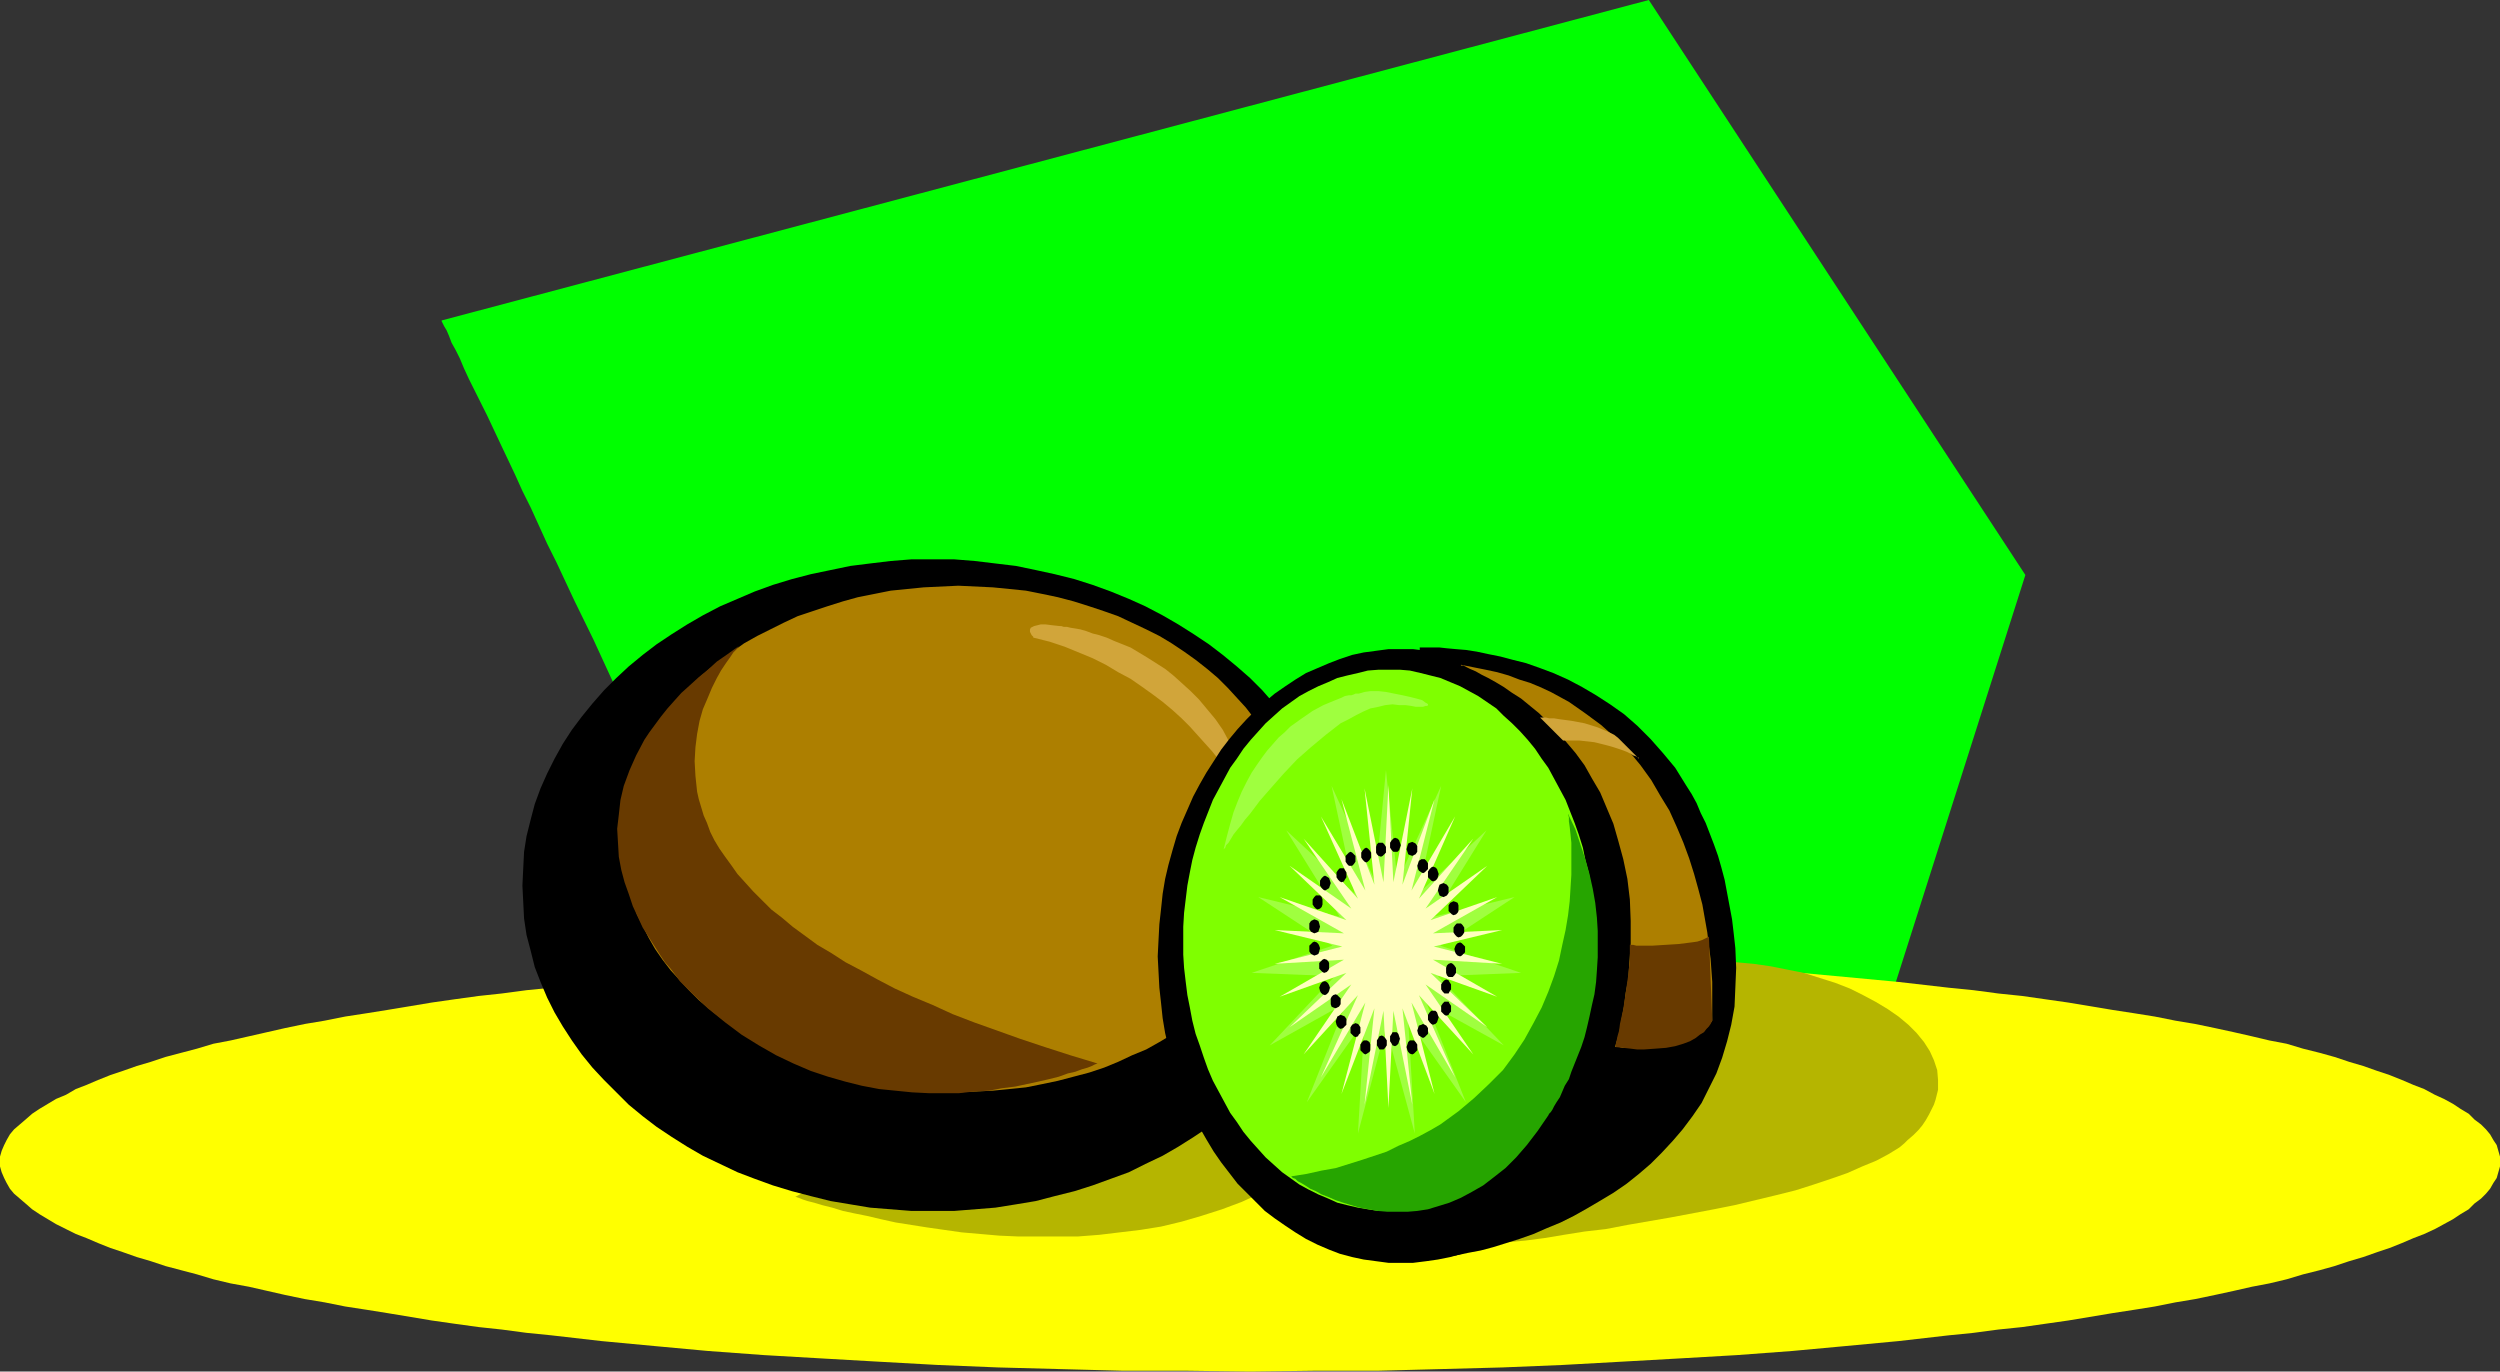 <?xml version="1.0" encoding="UTF-8" standalone="no"?>
<svg
   version="1.0"
   width="129.724mm"
   height="71.17mm"
   id="svg48"
   sodipodi:docname="Kiwi 06.wmf"
   xmlns:inkscape="http://www.inkscape.org/namespaces/inkscape"
   xmlns:sodipodi="http://sodipodi.sourceforge.net/DTD/sodipodi-0.dtd"
   xmlns="http://www.w3.org/2000/svg"
   xmlns:svg="http://www.w3.org/2000/svg">
  <rect width="100%" height="100%" fill="#333333" stroke="none"/>
  <sodipodi:namedview
     id="namedview48"
     pagecolor="#ffffff"
     bordercolor="#000000"
     borderopacity="0.25"
     inkscape:showpageshadow="2"
     inkscape:pageopacity="0.0"
     inkscape:pagecheckerboard="0"
     inkscape:deskcolor="#d1d1d1"
     inkscape:document-units="mm" />
  <defs
     id="defs1">
    <pattern
       id="WMFhbasepattern"
       patternUnits="userSpaceOnUse"
       width="6"
       height="6"
       x="0"
       y="0" />
  </defs>
  <path
     style="fill:#00ff00;fill-opacity:1;fill-rule:evenodd;stroke:none"
     d="m 168.872,238.456 v -0.323 l -0.162,-0.485 -0.323,-0.646 -0.323,-1.131 -0.485,-1.131 -0.646,-1.292 -0.808,-1.616 -0.808,-1.777 -0.808,-1.939 -0.97,-2.1 -1.131,-2.423 -1.131,-2.423 -1.131,-2.585 -1.293,-2.746 -1.454,-2.908 -1.293,-3.07 -1.454,-3.231 -1.616,-3.231 -1.616,-3.393 -1.616,-3.554 -1.616,-3.554 -1.778,-3.716 -3.555,-7.432 -3.717,-7.916 -3.717,-7.916 -7.595,-16.317 -7.757,-16.156 -3.717,-8.078 -3.717,-7.593 -3.555,-7.593 -1.778,-3.554 -1.616,-3.554 -1.616,-3.554 -1.616,-3.231 -1.454,-3.231 -1.454,-3.07 -1.454,-3.07 -1.293,-2.746 -1.293,-2.746 -1.293,-2.585 -1.131,-2.262 -1.131,-2.262 -0.97,-2.1 -0.808,-1.939 -0.808,-1.616 -0.808,-1.454 -0.485,-1.292 -0.485,-1.131 -0.485,-0.808 -0.323,-0.646 -0.162,-0.323 V 62.845 L 323.361,0 397.212,112.766 356.651,240.233 Z"
     id="path1" />
  <path
     style="fill:#ffff00;fill-opacity:1;fill-rule:evenodd;stroke:none"
     d="m 245.147,268.99 12.605,-0.162 h 12.443 l 12.282,-0.323 12.12,-0.323 11.797,-0.485 11.635,-0.646 11.474,-0.646 11.15,-0.646 10.827,-0.808 10.504,-0.969 10.342,-0.969 9.858,-1.131 4.848,-0.485 4.848,-0.646 4.686,-0.485 4.525,-0.646 4.525,-0.646 8.726,-1.454 4.202,-0.646 4.04,-0.646 4.04,-0.808 3.878,-0.646 3.878,-0.808 3.717,-0.808 3.555,-0.808 3.394,-0.646 3.394,-0.808 3.232,-0.969 3.232,-0.808 2.909,-0.808 2.909,-0.969 2.747,-0.808 2.747,-0.969 2.424,-0.808 2.424,-0.969 2.262,-0.969 2.101,-0.808 2.101,-0.969 1.778,-0.969 1.778,-0.969 1.454,-0.969 1.616,-0.969 1.131,-1.131 1.293,-0.969 0.97,-0.969 0.808,-0.969 0.646,-1.131 0.646,-0.969 0.323,-1.131 0.323,-1.131 v -0.969 -0.969 l -0.323,-1.131 -0.323,-1.131 -0.646,-0.969 -0.646,-1.131 -0.808,-0.969 -0.97,-0.969 -1.293,-0.969 -1.131,-1.131 -1.616,-0.969 -1.454,-0.969 -1.778,-0.969 -1.778,-0.808 -2.101,-1.131 -2.101,-0.808 -2.262,-0.969 -2.424,-0.969 -2.424,-0.808 -2.747,-0.969 -2.747,-0.808 -2.909,-0.969 -2.909,-0.808 -3.232,-0.808 -3.232,-0.969 -3.394,-0.646 -3.394,-0.808 -3.555,-0.808 -3.717,-0.808 -3.878,-0.808 -3.878,-0.646 -4.04,-0.808 -4.04,-0.646 -4.202,-0.646 -8.726,-1.454 -4.525,-0.646 -4.525,-0.646 -4.686,-0.485 -4.848,-0.646 -4.848,-0.485 -9.858,-1.131 -10.342,-0.969 -10.504,-0.969 -10.827,-0.808 -11.15,-0.646 -11.474,-0.646 -11.635,-0.646 -11.797,-0.323 -12.12,-0.485 -12.282,-0.323 h -12.443 l -12.605,-0.162 -12.605,0.162 h -12.443 l -12.282,0.323 -12.12,0.485 -11.797,0.323 -11.635,0.646 -11.312,0.646 -11.15,0.646 -10.989,0.808 -10.504,0.969 -10.342,0.969 -9.858,1.131 -4.848,0.485 -4.848,0.646 -4.525,0.485 -4.686,0.646 -4.525,0.646 -8.726,1.454 -4.04,0.646 -4.202,0.646 -4.04,0.808 -3.878,0.646 -3.878,0.808 -3.555,0.808 -3.555,0.808 -3.555,0.808 -3.394,0.646 -3.232,0.969 -3.07,0.808 -3.07,0.808 -2.909,0.969 -2.747,0.808 -2.747,0.969 -2.424,0.808 -2.424,0.969 -2.262,0.969 -2.101,0.808 -1.939,1.131 -1.939,0.808 -1.616,0.969 -1.616,0.969 -1.454,0.969 -1.293,1.131 -1.131,0.969 -1.131,0.969 -0.808,0.969 -0.646,1.131 -0.485,0.969 -0.485,1.131 L 0,226.824 v 0.969 0.969 l 0.323,1.131 0.485,1.131 0.485,0.969 0.646,1.131 0.808,0.969 1.131,0.969 1.131,0.969 1.293,1.131 1.454,0.969 1.616,0.969 1.616,0.969 1.939,0.969 1.939,0.969 2.101,0.808 2.262,0.969 2.424,0.969 2.424,0.808 2.747,0.969 2.747,0.808 2.909,0.969 3.07,0.808 3.07,0.808 3.232,0.969 3.394,0.808 3.555,0.646 3.555,0.808 3.555,0.808 3.878,0.808 3.878,0.646 4.04,0.808 4.202,0.646 4.04,0.646 8.726,1.454 4.525,0.646 4.686,0.646 4.525,0.485 4.848,0.646 4.848,0.485 9.858,1.131 10.342,0.969 10.504,0.969 10.989,0.808 11.15,0.646 11.312,0.646 11.635,0.646 11.797,0.485 12.12,0.323 12.282,0.323 h 12.443 z"
     id="path2" />
  <path
     style="fill:#b5b500;fill-opacity:1;fill-rule:evenodd;stroke:none"
     d="m 276.174,245.888 h 0.162 l 0.323,-0.162 h 0.323 0.485 l 0.646,-0.162 h 0.808 l 0.808,-0.162 h 0.808 l 0.97,-0.162 2.262,-0.162 2.586,-0.323 2.747,-0.323 3.07,-0.323 3.394,-0.485 3.555,-0.323 3.717,-0.485 3.878,-0.646 4.04,-0.646 4.202,-0.485 4.202,-0.808 8.403,-1.454 8.565,-1.616 4.04,-0.808 4.04,-0.969 4.04,-0.969 3.878,-0.969 3.555,-1.131 3.394,-1.131 3.232,-1.131 2.909,-1.292 2.747,-1.131 2.424,-1.292 2.101,-1.292 0.97,-0.808 0.646,-0.646 1.131,-0.969 0.97,-0.969 0.808,-0.969 0.646,-0.969 0.646,-1.131 0.485,-0.969 0.485,-0.969 0.323,-0.969 0.485,-1.939 v -1.939 l -0.162,-1.939 -0.646,-1.939 -0.808,-1.777 -1.131,-1.777 -1.454,-1.777 -1.616,-1.616 -1.939,-1.616 -2.101,-1.454 -2.424,-1.454 -2.424,-1.292 -2.586,-1.292 -2.909,-1.131 -3.07,-0.969 -3.07,-0.969 -3.232,-0.646 -3.232,-0.646 -3.394,-0.485 -3.555,-0.323 -3.555,-0.162 h -3.555 l -3.555,0.162 -3.555,0.323 -3.555,0.485 -3.394,0.646 -3.555,0.969 -3.394,1.131 z"
     id="path3" />
  <path
     style="fill:#b5b500;fill-opacity:1;fill-rule:evenodd;stroke:none"
     d="m 155.944,234.74 h 0.162 l 0.485,0.162 0.808,0.323 0.97,0.323 1.293,0.323 1.616,0.485 1.939,0.485 2.101,0.646 2.262,0.485 2.424,0.485 2.747,0.646 2.909,0.646 3.07,0.485 3.07,0.485 3.394,0.485 3.394,0.485 3.717,0.323 3.717,0.323 3.717,0.162 h 3.878 3.878 3.878 l 4.202,-0.323 4.04,-0.485 4.04,-0.485 4.04,-0.646 4.04,-0.969 3.878,-1.131 4.04,-1.292 3.878,-1.454 3.878,-1.777 3.717,-1.939 1.939,-1.131 1.616,-0.969 1.616,-1.131 1.454,-0.969 1.454,-1.131 1.293,-1.131 1.293,-0.969 0.97,-1.131 2.101,-2.262 1.616,-2.1 1.293,-2.1 0.97,-2.262 0.808,-2.1 0.485,-2.1 0.323,-2.1 v -2.1 -2.1 l -0.323,-1.939 -0.485,-1.939 -0.646,-1.777 -0.808,-1.939 -0.808,-1.616 -0.808,-1.616 -0.97,-1.616 -0.97,-1.454 -0.97,-1.454 -1.131,-1.292 -0.97,-1.131 -0.97,-1.131 -0.808,-0.808 -0.808,-0.969 -0.646,-0.646 -0.646,-0.485 -0.485,-0.485 -0.162,-0.162 h -0.162 z"
     id="path4" />
  <path
     style="fill:#000000;fill-opacity:1;fill-rule:evenodd;stroke:none"
     d="m 278.436,126.983 h 2.586 1.293 l 1.454,0.162 1.778,0.162 1.939,0.162 2.101,0.323 2.262,0.485 2.424,0.485 2.424,0.646 2.586,0.646 2.747,0.969 2.586,0.969 2.909,1.292 2.747,1.454 2.747,1.616 2.747,1.777 2.747,1.939 2.586,2.262 2.586,2.585 2.424,2.746 2.424,2.908 2.101,3.393 1.131,1.777 0.97,1.777 0.808,1.939 0.97,1.939 0.808,2.1 0.808,2.1 0.808,2.262 0.646,2.262 0.646,2.423 0.485,2.585 0.485,2.585 0.485,2.585 0.323,2.746 0.323,2.908 0.162,3.877 -0.162,3.877 -0.162,3.716 -0.646,3.554 -0.808,3.231 -0.97,3.231 -1.131,3.07 -1.454,2.908 -1.454,2.908 -1.778,2.585 -1.939,2.585 -1.939,2.262 -2.101,2.262 -2.262,2.262 -2.262,1.939 -2.424,1.939 -2.586,1.777 -2.424,1.454 -2.747,1.616 -2.586,1.454 -2.586,1.292 -2.747,1.131 -2.586,1.131 -2.747,0.969 -2.586,0.808 -2.586,0.808 -2.424,0.646 -2.586,0.485 -2.262,0.485 -2.262,0.323 -2.262,0.323 -1.939,0.162 z"
     id="path5" />
  <path
     style="fill:#000000;fill-opacity:1;fill-rule:evenodd;stroke:none"
     d="m 182.931,237.487 h 4.202 l 4.04,-0.323 4.04,-0.323 4.04,-0.646 3.878,-0.646 3.717,-0.969 3.878,-0.969 3.555,-1.131 3.555,-1.292 3.555,-1.292 3.232,-1.616 3.394,-1.616 3.07,-1.777 3.07,-1.939 2.909,-1.939 2.747,-2.1 2.747,-2.262 2.586,-2.423 2.424,-2.423 2.262,-2.423 1.939,-2.585 1.939,-2.746 1.778,-2.746 1.616,-2.746 1.454,-2.908 1.293,-3.07 1.131,-2.908 0.808,-3.231 0.808,-3.07 0.485,-3.231 0.323,-3.231 0.162,-3.231 -0.162,-3.393 -0.323,-3.231 -0.485,-3.07 -0.808,-3.231 -0.808,-3.07 -1.131,-3.07 -1.293,-2.908 -1.454,-2.908 -1.616,-2.908 -1.778,-2.746 -1.939,-2.585 -1.939,-2.585 -2.262,-2.585 -2.424,-2.423 -2.586,-2.262 -2.747,-2.262 -2.747,-2.1 -2.909,-1.939 -3.07,-1.939 -3.07,-1.777 -3.394,-1.777 -3.232,-1.454 -3.555,-1.454 -3.555,-1.292 -3.555,-1.131 -3.878,-0.969 -3.717,-0.808 -3.878,-0.808 -4.04,-0.485 -4.04,-0.485 -4.04,-0.323 h -4.202 -4.202 l -4.04,0.323 -4.04,0.485 -3.878,0.485 -3.878,0.808 -3.878,0.808 -3.717,0.969 -3.717,1.131 -3.555,1.292 -3.394,1.454 -3.394,1.454 -3.394,1.777 -3.07,1.777 -3.07,1.939 -2.909,1.939 -2.747,2.1 -2.747,2.262 -2.424,2.262 -2.424,2.423 -2.262,2.585 -2.101,2.585 -1.939,2.585 -1.778,2.746 -1.616,2.908 -1.454,2.908 -1.293,2.908 -1.131,3.07 -0.808,3.07 -0.808,3.231 -0.485,3.07 -0.162,3.231 -0.162,3.393 0.162,3.231 0.162,3.231 0.485,3.231 0.808,3.07 0.808,3.231 1.131,2.908 1.293,3.07 1.454,2.908 1.616,2.746 1.778,2.746 1.939,2.746 2.101,2.585 2.262,2.423 2.424,2.423 2.424,2.423 2.747,2.262 2.747,2.1 2.909,1.939 3.07,1.939 3.07,1.777 3.394,1.616 3.394,1.616 3.394,1.292 3.555,1.292 3.717,1.131 3.717,0.969 3.878,0.969 3.878,0.646 3.878,0.646 4.04,0.323 4.04,0.323 z"
     id="path6" />
  <path
     style="fill:#ad7f00;fill-opacity:1;fill-rule:evenodd;stroke:none"
     d="m 187.941,214.223 3.394,-0.162 3.394,-0.162 3.232,-0.323 3.232,-0.323 3.232,-0.646 3.07,-0.646 3.07,-0.808 3.07,-0.808 2.909,-0.969 2.747,-1.131 2.747,-1.292 2.747,-1.131 2.586,-1.454 2.424,-1.454 2.424,-1.616 2.262,-1.616 2.262,-1.777 2.101,-1.777 1.939,-1.939 1.778,-1.939 1.778,-1.939 1.616,-2.1 1.454,-2.1 1.293,-2.262 1.131,-2.262 1.131,-2.262 0.808,-2.423 0.808,-2.423 0.485,-2.423 0.485,-2.423 0.323,-2.585 v -2.585 -2.585 l -0.323,-2.423 -0.485,-2.423 -0.485,-2.423 -0.808,-2.423 -0.808,-2.423 -1.131,-2.262 -1.131,-2.262 -1.293,-2.262 -1.454,-2.1 -1.616,-2.1 -1.778,-1.939 -1.778,-1.939 -1.939,-1.939 -2.101,-1.777 -2.262,-1.777 -2.262,-1.616 -2.424,-1.616 -2.424,-1.454 -2.586,-1.292 -2.747,-1.292 -2.747,-1.292 -2.747,-0.969 -2.909,-0.969 -3.07,-0.969 -3.07,-0.808 -3.07,-0.646 -3.232,-0.646 -3.232,-0.323 -3.232,-0.323 -3.394,-0.162 -3.394,-0.162 -3.394,0.162 -3.394,0.162 -3.232,0.323 -3.232,0.323 -3.232,0.646 -3.232,0.646 -2.909,0.808 -3.07,0.969 -2.909,0.969 -2.909,0.969 -2.747,1.292 -2.586,1.292 -2.586,1.292 -2.586,1.454 -2.262,1.616 -2.262,1.616 -2.262,1.777 -2.101,1.777 -1.939,1.939 -1.778,1.939 -1.778,1.939 -1.616,2.1 -1.454,2.1 -1.293,2.262 -1.131,2.262 -1.131,2.262 -0.808,2.423 -0.808,2.423 -0.485,2.423 -0.485,2.423 -0.162,2.423 -0.162,2.585 0.162,2.585 0.162,2.585 0.485,2.423 0.485,2.423 0.808,2.423 0.808,2.423 1.131,2.262 1.131,2.262 1.293,2.262 1.454,2.1 1.616,2.1 1.778,1.939 1.778,1.939 1.939,1.939 2.101,1.777 2.262,1.777 2.262,1.616 2.262,1.616 2.586,1.454 2.586,1.454 2.586,1.131 2.747,1.292 2.909,1.131 2.909,0.969 3.07,0.808 2.909,0.808 3.232,0.646 3.232,0.646 3.232,0.323 3.232,0.323 3.394,0.162 z"
     id="path7" />
  <path
     style="fill:#683a00;fill-opacity:1;fill-rule:evenodd;stroke:none"
     d="m 144.955,126.66 -0.162,0.162 -0.323,0.485 -0.646,0.646 -0.646,0.969 -0.808,1.131 -0.97,1.454 -0.808,1.454 -0.97,1.939 -0.808,1.939 -0.97,2.262 -0.646,2.262 -0.485,2.585 -0.323,2.585 -0.162,2.746 0.162,2.908 0.323,3.07 0.323,1.454 0.485,1.616 0.485,1.616 0.646,1.454 0.646,1.777 0.808,1.616 0.97,1.616 1.131,1.616 1.293,1.777 1.131,1.616 1.616,1.777 1.454,1.616 1.778,1.777 1.778,1.777 2.101,1.616 2.101,1.777 2.424,1.777 2.424,1.777 2.747,1.616 2.747,1.777 3.07,1.616 3.232,1.777 3.394,1.777 3.555,1.616 3.878,1.616 3.878,1.777 4.202,1.616 4.525,1.616 4.525,1.616 4.848,1.616 5.01,1.616 5.333,1.616 v 0 l -0.485,0.162 -0.646,0.323 -0.808,0.323 -1.131,0.323 -1.293,0.485 -1.454,0.323 -1.778,0.646 -1.939,0.485 -2.101,0.485 -2.262,0.485 -2.262,0.485 -2.586,0.323 -2.586,0.485 -2.909,0.162 -2.909,0.323 h -2.909 -3.07 l -3.232,-0.162 -3.232,-0.323 -3.232,-0.323 -3.394,-0.646 -3.232,-0.808 -3.394,-0.969 -3.394,-1.131 -3.394,-1.454 -3.394,-1.616 -3.394,-1.939 -3.394,-2.1 -3.232,-2.423 -3.394,-2.746 -3.07,-2.908 -0.162,-0.162 -0.323,-0.323 -0.485,-0.485 -0.646,-0.646 -0.808,-0.808 -0.808,-1.131 -0.97,-1.292 -1.131,-1.292 -0.97,-1.454 -1.131,-1.777 -1.131,-1.777 -1.131,-1.777 -0.97,-2.1 -0.97,-2.1 -0.808,-2.423 -0.808,-2.262 -0.646,-2.423 -0.485,-2.585 -0.162,-2.746 -0.162,-2.746 0.323,-2.746 0.323,-2.908 0.646,-2.746 1.131,-3.07 1.293,-2.908 1.616,-3.07 0.97,-1.454 2.262,-3.07 1.293,-1.616 1.293,-1.454 1.454,-1.616 1.616,-1.454 1.778,-1.616 1.778,-1.454 1.778,-1.616 2.101,-1.454 z"
     id="path8" />
  <path
     style="fill:#d1a53a;fill-opacity:1;fill-rule:evenodd;stroke:none"
     d="m 207.817,122.782 h 0.162 0.162 l 0.485,0.162 h 0.646 l 0.646,0.162 0.97,0.162 0.97,0.162 1.131,0.323 1.293,0.485 1.293,0.323 1.454,0.485 1.454,0.646 1.616,0.646 1.616,0.646 1.616,0.969 1.616,0.969 1.778,1.131 1.778,1.131 1.616,1.292 1.616,1.454 1.778,1.616 1.616,1.616 1.616,1.939 1.616,1.939 1.454,2.1 1.293,2.423 1.293,2.423 1.293,2.746 1.131,2.908 0.97,2.908 0.808,3.393 0.808,3.393 -0.162,-0.162 v -0.162 l -0.162,-0.485 -0.323,-0.485 -0.323,-0.646 -0.323,-0.969 -0.485,-0.808 -0.485,-1.131 -0.646,-1.131 -0.646,-1.292 -0.808,-1.292 -0.808,-1.292 -1.131,-1.454 -2.101,-3.07 -1.293,-1.616 -1.454,-1.616 -1.454,-1.616 -1.454,-1.616 -1.616,-1.616 -1.778,-1.616 -1.939,-1.616 -1.939,-1.454 -2.262,-1.616 -2.101,-1.454 -2.424,-1.292 -2.424,-1.454 -2.586,-1.292 -2.747,-1.131 -2.747,-1.131 -2.909,-0.969 -3.232,-0.808 v -0.162 l -0.323,-0.323 -0.323,-0.646 v -0.485 l 0.162,-0.323 0.323,-0.162 0.323,-0.162 0.646,-0.162 0.646,-0.162 h 0.97 l 1.293,0.162 z"
     id="path9" />
  <path
     style="fill:#000000;fill-opacity:1;fill-rule:evenodd;stroke:none"
     d="m 274.72,247.665 h -2.424 l -2.424,-0.323 -2.424,-0.323 -2.262,-0.485 -2.424,-0.646 -2.101,-0.808 -2.262,-0.969 -2.262,-1.131 -2.101,-1.292 -1.939,-1.292 -2.101,-1.454 -1.939,-1.454 -1.778,-1.777 -1.778,-1.777 -1.778,-1.777 -1.616,-2.1 -1.616,-2.1 -1.454,-2.1 -1.454,-2.423 -1.293,-2.262 -1.293,-2.423 -1.131,-2.585 -1.131,-2.585 -0.97,-2.585 -0.808,-2.746 -0.808,-2.908 -0.646,-2.746 -0.485,-2.908 -0.323,-3.07 -0.323,-2.908 -0.162,-3.07 -0.162,-3.07 0.162,-3.231 0.162,-3.07 0.323,-2.908 0.323,-3.07 0.485,-2.908 0.646,-2.746 0.808,-2.908 0.808,-2.746 0.97,-2.585 1.131,-2.585 1.131,-2.585 1.293,-2.423 1.293,-2.262 1.454,-2.262 1.454,-2.262 1.616,-2.1 1.616,-1.939 1.778,-1.939 1.778,-1.777 1.778,-1.616 1.939,-1.616 2.101,-1.454 1.939,-1.292 2.101,-1.292 2.262,-0.969 2.262,-0.969 2.101,-0.808 2.424,-0.808 2.262,-0.485 2.424,-0.323 2.424,-0.323 h 2.424 2.424 l 2.586,0.323 2.262,0.323 2.424,0.485 2.262,0.808 2.262,0.808 2.262,0.969 2.101,0.969 2.101,1.292 2.101,1.292 2.101,1.454 1.778,1.616 1.939,1.616 1.778,1.777 1.778,1.939 1.616,1.939 1.616,2.1 1.454,2.262 1.454,2.262 1.293,2.262 1.293,2.423 1.131,2.585 0.97,2.585 0.97,2.585 0.97,2.746 0.646,2.908 0.646,2.746 0.485,2.908 0.485,3.07 0.323,2.908 0.162,3.07 v 3.231 3.07 l -0.162,3.07 -0.323,2.908 -0.485,3.07 -0.485,2.908 -0.646,2.746 -0.646,2.908 -0.97,2.746 -0.97,2.585 -0.97,2.585 -1.131,2.585 -1.293,2.423 -1.293,2.262 -1.454,2.423 -1.454,2.1 -1.616,2.1 -1.616,2.1 -1.778,1.777 -1.778,1.777 -1.939,1.777 -1.778,1.454 -2.101,1.454 -2.101,1.292 -2.101,1.292 -2.101,1.131 -2.262,0.969 -2.262,0.808 -2.262,0.646 -2.424,0.485 -2.262,0.323 -2.586,0.323 z"
     id="path10" />
  <path
     style="fill:#7fff00;fill-opacity:1;fill-rule:evenodd;stroke:none"
     d="m 272.457,237.487 h -2.101 l -2.101,-0.323 -1.939,-0.323 -2.101,-0.485 -1.939,-0.485 -1.778,-0.808 -1.939,-0.808 -1.939,-0.969 -1.778,-0.969 -3.394,-2.423 -1.616,-1.454 -1.616,-1.454 -1.454,-1.616 -1.454,-1.616 -1.454,-1.777 -1.293,-1.939 -1.293,-1.777 -1.131,-2.1 -1.131,-2.1 -1.131,-2.1 -0.97,-2.262 -0.808,-2.262 -0.808,-2.423 -0.808,-2.262 -0.646,-2.585 -0.485,-2.585 -0.485,-2.423 -0.323,-2.585 -0.323,-2.746 -0.162,-2.585 v -2.746 -2.746 l 0.162,-2.746 0.646,-5.331 0.485,-2.585 0.485,-2.423 0.646,-2.423 0.808,-2.585 0.808,-2.262 1.778,-4.524 1.131,-2.1 1.131,-2.1 1.131,-2.1 1.293,-1.777 1.293,-1.939 1.454,-1.777 1.454,-1.616 1.454,-1.616 1.616,-1.454 1.616,-1.454 3.394,-2.423 1.778,-0.969 1.939,-0.969 1.939,-0.808 1.778,-0.808 1.939,-0.485 2.101,-0.485 1.939,-0.485 2.101,-0.162 h 2.101 2.101 l 1.939,0.162 2.101,0.485 1.939,0.485 1.939,0.485 1.939,0.808 1.939,0.808 1.778,0.969 1.778,0.969 3.555,2.423 1.454,1.454 1.616,1.454 1.616,1.616 1.454,1.616 1.454,1.777 1.293,1.939 1.293,1.777 1.131,2.1 1.131,2.1 1.131,2.1 1.778,4.524 0.808,2.262 0.808,2.585 0.485,2.423 0.646,2.423 0.485,2.585 0.646,5.331 v 2.746 l 0.162,2.746 -0.162,2.746 v 2.585 l -0.323,2.746 -0.323,2.585 -0.485,2.423 -0.646,2.585 -0.485,2.585 -0.808,2.262 -0.808,2.423 -0.97,2.262 -0.808,2.262 -1.131,2.1 -1.131,2.1 -1.131,2.1 -1.293,1.777 -1.293,1.939 -1.454,1.777 -1.454,1.616 -1.616,1.616 -1.616,1.454 -1.454,1.454 -3.555,2.423 -1.778,0.969 -1.778,0.969 -1.939,0.808 -1.939,0.808 -1.939,0.485 -1.939,0.485 -2.101,0.323 -1.939,0.323 z"
     id="path11" />
  <path
     style="fill:#26a500;fill-opacity:1;fill-rule:evenodd;stroke:none"
     d="m 307.524,159.617 v 0.162 l 0.162,0.485 v 0.808 l 0.162,1.131 0.162,1.454 0.162,1.616 v 1.939 2.1 2.262 l -0.162,2.585 -0.162,2.585 -0.323,2.746 -0.485,2.908 -0.646,2.908 -0.646,3.07 -0.97,3.07 -1.131,3.07 -1.293,3.07 -1.616,3.07 -1.778,3.231 -1.939,2.908 -2.262,3.07 -2.747,2.746 -2.909,2.746 -3.07,2.585 -1.778,1.292 -1.778,1.292 -1.939,1.131 -2.101,1.131 -1.939,0.969 -2.262,0.969 -2.262,1.131 -2.424,0.808 -2.424,0.808 -2.586,0.808 -2.586,0.808 -2.747,0.485 -2.909,0.646 -3.07,0.485 0.162,0.162 0.162,0.162 0.485,0.162 0.485,0.485 0.646,0.323 0.808,0.485 0.97,0.646 1.131,0.485 1.131,0.646 1.293,0.485 1.454,0.646 1.454,0.485 1.616,0.485 1.616,0.485 1.778,0.323 1.778,0.323 1.939,0.162 h 1.939 1.939 l 1.939,-0.162 2.101,-0.323 2.101,-0.646 2.101,-0.646 2.262,-0.969 2.101,-1.131 2.262,-1.292 2.101,-1.616 2.262,-1.777 2.101,-2.1 2.101,-2.423 2.101,-2.746 2.101,-3.07 v 0 l 0.162,-0.323 0.323,-0.323 0.323,-0.485 0.323,-0.646 0.485,-0.808 0.646,-0.969 0.485,-1.131 0.485,-1.131 0.808,-1.292 0.485,-1.454 0.646,-1.616 0.646,-1.616 0.646,-1.616 0.646,-1.939 0.485,-1.939 0.485,-2.1 0.485,-2.262 0.485,-2.1 0.323,-2.423 0.162,-2.262 0.162,-2.585 v -2.585 -2.585 l -0.162,-2.585 -0.323,-2.908 -0.485,-2.746 -0.646,-2.908 -0.808,-2.908 -0.97,-2.908 -0.97,-2.908 z"
     id="path12" />
  <path
     style="fill:#9fff3f;fill-opacity:1;fill-rule:evenodd;stroke:none"
     d="m 271.811,151.054 -2.101,21.81 -8.565,-18.74 4.525,21.164 -13.413,-12.44 10.504,16.963 -15.998,-3.877 14.544,9.532 -15.837,5.331 16.322,0.646 -12.766,13.571 15.029,-8.401 -7.757,19.548 11.312,-15.994 -1.293,22.133 5.494,-20.841 5.656,20.841 -1.293,-22.133 11.312,15.994 -7.757,-19.548 15.19,8.401 -12.928,-13.571 16.322,-0.646 -15.837,-5.331 14.544,-9.532 -15.998,3.877 10.504,-16.963 -13.413,12.44 4.525,-21.164 -8.565,18.74 z"
     id="path13" />
  <path
     style="fill:#ffffbf;fill-opacity:1;fill-rule:evenodd;stroke:none"
     d="m 272.296,153.963 -0.97,19.064 -3.717,-18.417 1.939,18.902 -6.464,-16.802 4.686,17.933 -8.726,-14.54 7.272,16.156 -10.666,-11.794 9.373,13.732 -12.12,-8.401 11.15,10.663 -13.09,-4.524 12.605,7.108 -13.574,-0.646 13.251,3.231 -13.251,3.393 13.574,-0.808 -12.605,7.27 13.09,-4.685 -11.15,10.663 12.12,-8.401 -9.373,13.732 10.666,-11.632 -7.272,16.156 8.726,-14.702 -4.686,17.933 6.464,-16.802 -1.939,18.902 3.717,-18.417 0.97,19.064 0.97,-19.064 3.717,18.417 -1.939,-18.902 6.302,16.802 -4.525,-17.933 8.565,14.702 -7.11,-16.156 10.666,11.632 -9.373,-13.732 12.12,8.401 -11.15,-10.663 13.09,4.685 -12.605,-7.27 13.574,0.808 -13.413,-3.393 13.413,-3.231 -13.574,0.646 12.605,-7.108 -13.09,4.524 11.15,-10.663 -12.12,8.401 9.373,-13.732 -10.666,11.794 7.11,-16.156 -8.565,14.54 4.525,-17.933 -6.302,16.802 1.939,-18.902 -3.717,18.417 z"
     id="path14" />
  <path
     style="fill:#000000;fill-opacity:1;fill-rule:evenodd;stroke:none"
     d="m 257.752,183.043 -0.323,-0.162 -0.323,-0.162 -0.323,-0.485 v -0.485 -0.646 l 0.323,-0.485 0.323,-0.162 0.323,-0.162 0.485,0.162 0.323,0.162 0.162,0.485 0.162,0.646 -0.162,0.485 -0.162,0.485 -0.323,0.162 z"
     id="path15" />
  <path
     style="fill:#000000;fill-opacity:1;fill-rule:evenodd;stroke:none"
     d="m 258.398,178.357 -0.323,-0.162 -0.323,-0.323 -0.323,-0.485 v -0.485 -0.485 l 0.323,-0.485 0.323,-0.323 h 0.323 0.485 l 0.323,0.323 0.162,0.485 v 0.485 0.485 l -0.162,0.485 -0.323,0.323 z"
     id="path16" />
  <path
     style="fill:#000000;fill-opacity:1;fill-rule:evenodd;stroke:none"
     d="m 259.853,174.642 -0.323,-0.162 -0.323,-0.323 -0.323,-0.485 v -0.485 -0.485 l 0.323,-0.485 0.323,-0.323 0.323,-0.162 0.323,0.162 0.485,0.323 0.162,0.485 0.162,0.485 -0.162,0.485 -0.162,0.485 -0.485,0.323 z"
     id="path17" />
  <path
     style="fill:#000000;fill-opacity:1;fill-rule:evenodd;stroke:none"
     d="m 263.084,173.026 -0.323,-0.162 -0.323,-0.323 -0.323,-0.485 v -0.485 -0.485 l 0.323,-0.485 0.323,-0.323 h 0.323 0.485 l 0.162,0.323 0.323,0.485 v 0.485 0.485 l -0.323,0.485 -0.162,0.323 z"
     id="path18" />
  <path
     style="fill:#000000;fill-opacity:1;fill-rule:evenodd;stroke:none"
     d="m 264.862,169.795 h -0.323 l -0.323,-0.323 -0.323,-0.485 v -0.485 -0.646 l 0.323,-0.323 0.323,-0.323 0.323,-0.162 0.323,0.162 0.323,0.323 0.323,0.323 v 0.646 0.485 l -0.323,0.485 -0.323,0.323 z"
     id="path19" />
  <path
     style="fill:#000000;fill-opacity:1;fill-rule:evenodd;stroke:none"
     d="m 267.933,169.149 -0.323,-0.162 -0.323,-0.323 -0.323,-0.485 v -0.485 -0.485 l 0.323,-0.485 0.323,-0.323 0.323,-0.162 0.323,0.162 0.323,0.323 0.323,0.485 v 0.485 0.485 l -0.323,0.485 -0.323,0.323 z"
     id="path20" />
  <path
     style="fill:#000000;fill-opacity:1;fill-rule:evenodd;stroke:none"
     d="m 270.841,168.018 -0.485,-0.162 -0.323,-0.323 -0.162,-0.323 v -0.646 -0.485 l 0.162,-0.485 0.323,-0.323 h 0.485 0.323 l 0.323,0.323 0.323,0.485 v 0.485 0.646 l -0.323,0.323 -0.323,0.323 z"
     id="path21" />
  <path
     style="fill:#000000;fill-opacity:1;fill-rule:evenodd;stroke:none"
     d="m 273.588,167.049 h -0.323 l -0.323,-0.323 -0.323,-0.485 v -0.485 -0.485 l 0.323,-0.485 0.323,-0.323 0.323,-0.162 0.485,0.162 0.323,0.323 0.162,0.485 0.162,0.485 -0.162,0.485 -0.162,0.485 -0.323,0.323 z"
     id="path22" />
  <path
     style="fill:#000000;fill-opacity:1;fill-rule:evenodd;stroke:none"
     d="m 276.982,167.856 -0.485,-0.162 -0.323,-0.162 -0.162,-0.485 -0.162,-0.485 0.162,-0.646 0.162,-0.485 0.323,-0.162 0.485,-0.162 0.323,0.162 0.323,0.162 0.323,0.485 v 0.646 0.485 l -0.323,0.485 -0.323,0.162 z"
     id="path23" />
  <path
     style="fill:#000000;fill-opacity:1;fill-rule:evenodd;stroke:none"
     d="m 281.022,172.865 -0.323,-0.162 -0.323,-0.323 -0.323,-0.323 v -0.646 -0.485 l 0.323,-0.485 0.323,-0.323 0.323,-0.162 0.485,0.162 0.323,0.323 0.162,0.485 0.162,0.485 -0.162,0.646 -0.162,0.323 -0.323,0.323 z"
     id="path24" />
  <path
     style="fill:#000000;fill-opacity:1;fill-rule:evenodd;stroke:none"
     d="m 283.123,175.934 -0.485,-0.162 -0.323,-0.162 -0.162,-0.485 -0.162,-0.485 0.162,-0.646 0.162,-0.485 0.323,-0.162 0.485,-0.162 0.323,0.162 0.323,0.162 0.323,0.485 v 0.646 0.485 l -0.323,0.485 -0.323,0.162 z"
     id="path25" />
  <path
     style="fill:#000000;fill-opacity:1;fill-rule:evenodd;stroke:none"
     d="m 285.062,179.488 -0.323,-0.162 -0.323,-0.323 -0.323,-0.323 v -0.646 -0.485 l 0.323,-0.485 0.323,-0.162 0.323,-0.162 0.485,0.162 0.323,0.162 0.162,0.485 v 0.485 0.646 l -0.162,0.323 -0.323,0.323 z"
     id="path26" />
  <path
     style="fill:#000000;fill-opacity:1;fill-rule:evenodd;stroke:none"
     d="m 286.032,183.85 -0.323,-0.162 -0.323,-0.323 -0.323,-0.485 v -0.485 -0.485 l 0.323,-0.485 0.323,-0.323 h 0.323 0.485 l 0.323,0.323 0.323,0.485 v 0.485 0.485 l -0.323,0.485 -0.323,0.323 z"
     id="path27" />
  <path
     style="fill:#000000;fill-opacity:1;fill-rule:evenodd;stroke:none"
     d="m 284.577,191.605 h -0.485 l -0.323,-0.323 -0.162,-0.485 v -0.485 -0.485 l 0.162,-0.485 0.323,-0.323 0.485,-0.162 0.323,0.162 0.323,0.323 0.323,0.485 v 0.485 0.485 l -0.323,0.485 -0.323,0.323 z"
     id="path28" />
  <path
     style="fill:#000000;fill-opacity:1;fill-rule:evenodd;stroke:none"
     d="m 286.355,187.566 -0.485,-0.162 -0.323,-0.323 -0.162,-0.323 -0.162,-0.646 0.162,-0.485 0.162,-0.323 0.323,-0.323 0.485,-0.162 0.323,0.162 0.323,0.323 0.323,0.323 v 0.485 0.646 l -0.323,0.323 -0.323,0.323 z"
     id="path29" />
  <path
     style="fill:#000000;fill-opacity:1;fill-rule:evenodd;stroke:none"
     d="m 283.608,194.836 h -0.323 l -0.323,-0.323 -0.323,-0.485 v -0.485 -0.485 l 0.323,-0.485 0.323,-0.323 0.323,-0.162 0.485,0.162 0.162,0.323 0.323,0.485 v 0.485 0.485 l -0.323,0.485 -0.162,0.323 z"
     id="path30" />
  <path
     style="fill:#000000;fill-opacity:1;fill-rule:evenodd;stroke:none"
     d="m 283.608,199.198 -0.323,-0.162 -0.323,-0.323 -0.323,-0.323 v -0.646 -0.485 l 0.323,-0.485 0.323,-0.323 h 0.323 0.485 l 0.162,0.323 0.323,0.485 v 0.485 0.646 l -0.323,0.323 -0.162,0.323 z"
     id="path31" />
  <path
     style="fill:#000000;fill-opacity:1;fill-rule:evenodd;stroke:none"
     d="m 281.022,200.975 -0.323,-0.162 -0.323,-0.323 -0.323,-0.485 v -0.485 -0.485 l 0.323,-0.485 0.323,-0.323 h 0.323 0.485 l 0.323,0.323 0.162,0.485 0.162,0.485 -0.162,0.485 -0.162,0.485 -0.323,0.323 z"
     id="path32" />
  <path
     style="fill:#000000;fill-opacity:1;fill-rule:evenodd;stroke:none"
     d="m 279.083,203.56 -0.323,-0.162 -0.485,-0.323 -0.162,-0.323 -0.162,-0.646 0.162,-0.485 0.162,-0.485 0.485,-0.162 0.323,-0.162 0.323,0.162 0.323,0.162 0.323,0.485 v 0.485 0.646 l -0.323,0.323 -0.323,0.323 z"
     id="path33" />
  <path
     style="fill:#000000;fill-opacity:1;fill-rule:evenodd;stroke:none"
     d="m 276.982,206.791 -0.485,-0.162 -0.323,-0.323 -0.162,-0.323 -0.162,-0.646 0.162,-0.485 0.162,-0.485 0.323,-0.323 h 0.485 0.323 l 0.323,0.323 0.323,0.485 v 0.485 0.646 l -0.323,0.323 -0.323,0.323 z"
     id="path34" />
  <path
     style="fill:#000000;fill-opacity:1;fill-rule:evenodd;stroke:none"
     d="m 273.588,205.176 -0.485,-0.162 -0.162,-0.323 -0.323,-0.485 v -0.485 -0.485 l 0.323,-0.485 0.162,-0.323 h 0.485 0.323 l 0.323,0.323 0.162,0.485 0.162,0.485 -0.162,0.485 -0.162,0.485 -0.323,0.323 z"
     id="path35" />
  <path
     style="fill:#000000;fill-opacity:1;fill-rule:evenodd;stroke:none"
     d="m 271.003,205.822 h -0.485 l -0.162,-0.323 -0.323,-0.485 v -0.485 -0.485 l 0.323,-0.485 0.162,-0.323 0.485,-0.162 0.323,0.162 0.323,0.323 0.323,0.485 v 0.485 0.485 l -0.323,0.485 -0.323,0.323 z"
     id="path36" />
  <path
     style="fill:#000000;fill-opacity:1;fill-rule:evenodd;stroke:none"
     d="m 267.771,206.791 -0.323,-0.162 -0.323,-0.323 -0.323,-0.323 v -0.646 -0.485 l 0.323,-0.485 0.323,-0.323 h 0.323 0.323 l 0.485,0.323 0.162,0.485 v 0.485 0.646 l -0.162,0.323 -0.485,0.323 z"
     id="path37" />
  <path
     style="fill:#000000;fill-opacity:1;fill-rule:evenodd;stroke:none"
     d="m 265.832,203.399 -0.323,-0.162 -0.323,-0.323 -0.323,-0.323 v -0.646 -0.485 l 0.323,-0.485 0.323,-0.162 0.323,-0.162 0.485,0.162 0.162,0.162 0.323,0.485 v 0.485 0.646 l -0.323,0.323 -0.162,0.323 z"
     id="path38" />
  <path
     style="fill:#000000;fill-opacity:1;fill-rule:evenodd;stroke:none"
     d="m 262.923,201.783 -0.323,-0.162 -0.323,-0.323 -0.162,-0.323 -0.162,-0.646 0.162,-0.485 0.162,-0.485 0.323,-0.162 0.323,-0.162 0.485,0.162 0.323,0.162 0.323,0.485 v 0.485 0.646 l -0.323,0.323 -0.323,0.323 z"
     id="path39" />
  <path
     style="fill:#000000;fill-opacity:1;fill-rule:evenodd;stroke:none"
     d="m 261.953,197.744 -0.485,-0.162 -0.323,-0.162 -0.162,-0.485 v -0.485 -0.646 l 0.162,-0.323 0.323,-0.323 0.485,-0.162 0.323,0.162 0.323,0.323 0.323,0.323 v 0.646 0.485 l -0.323,0.485 -0.323,0.162 z"
     id="path40" />
  <path
     style="fill:#000000;fill-opacity:1;fill-rule:evenodd;stroke:none"
     d="m 259.853,195.159 -0.485,-0.162 -0.323,-0.323 -0.162,-0.323 -0.162,-0.646 0.162,-0.485 0.162,-0.323 0.323,-0.323 0.485,-0.162 0.323,0.162 0.323,0.323 0.162,0.323 0.162,0.485 -0.162,0.646 -0.162,0.323 -0.323,0.323 z"
     id="path41" />
  <path
     style="fill:#000000;fill-opacity:1;fill-rule:evenodd;stroke:none"
     d="m 259.691,190.797 -0.323,-0.162 -0.323,-0.323 -0.323,-0.323 v -0.646 -0.485 l 0.323,-0.323 0.323,-0.323 0.323,-0.162 0.485,0.162 0.323,0.323 0.162,0.323 v 0.485 0.646 l -0.162,0.323 -0.323,0.323 z"
     id="path42" />
  <path
     style="fill:#000000;fill-opacity:1;fill-rule:evenodd;stroke:none"
     d="m 257.752,187.405 -0.323,-0.162 -0.323,-0.162 -0.323,-0.485 v -0.646 -0.485 l 0.323,-0.323 0.323,-0.323 0.323,-0.162 0.485,0.162 0.323,0.323 0.162,0.323 0.162,0.485 -0.162,0.646 -0.162,0.485 -0.323,0.162 z"
     id="path43" />
  <path
     style="fill:#000000;fill-opacity:1;fill-rule:evenodd;stroke:none"
     d="m 279.083,171.249 -0.323,-0.162 -0.485,-0.323 -0.162,-0.323 -0.162,-0.646 0.162,-0.485 0.162,-0.485 0.485,-0.323 h 0.323 0.323 l 0.323,0.323 0.323,0.485 v 0.485 0.646 l -0.323,0.323 -0.323,0.323 z"
     id="path44" />
  <path
     style="fill:#9fff3f;fill-opacity:1;fill-rule:evenodd;stroke:none"
     d="m 266.478,136.03 h -0.162 -0.162 -0.323 l -0.323,0.162 -0.485,0.162 h -0.485 l -0.808,0.162 -0.646,0.323 -1.616,0.646 -1.939,0.808 -2.101,1.131 -2.101,1.454 -2.262,1.616 -1.131,1.131 -1.131,0.969 -1.131,1.292 -1.131,1.292 -0.97,1.292 -1.131,1.616 -0.97,1.454 -0.97,1.777 -0.97,1.939 -0.808,1.939 -0.808,2.1 -0.646,2.262 -0.646,2.423 -0.646,2.585 0.162,-0.162 0.162,-0.162 0.162,-0.485 0.485,-0.485 0.485,-0.808 0.485,-0.808 0.646,-0.808 0.808,-0.969 0.808,-1.131 0.97,-1.131 1.939,-2.585 2.262,-2.585 2.424,-2.746 2.586,-2.746 2.747,-2.423 2.909,-2.423 2.909,-2.262 1.616,-0.808 1.454,-0.808 1.293,-0.646 1.454,-0.646 1.616,-0.323 1.293,-0.323 1.454,-0.162 1.293,0.162 h 1.293 l 1.131,0.162 0.808,0.162 h 1.454 l 0.485,-0.162 h 0.323 l 0.162,-0.162 v 0 -0.162 l -0.162,-0.162 -0.323,-0.162 -0.646,-0.485 -1.131,-0.323 -1.293,-0.323 -1.454,-0.323 -3.232,-0.646 -1.454,-0.162 h -1.616 l -1.131,0.162 z"
     id="path45" />
  <path
     style="fill:#ad7f00;fill-opacity:1;fill-rule:evenodd;stroke:none"
     d="m 286.516,130.375 v 0.162 h 0.485 l 0.646,0.323 0.646,0.323 1.131,0.485 1.131,0.646 1.293,0.646 1.454,0.808 1.616,0.969 1.616,1.131 1.778,1.131 1.778,1.454 1.778,1.454 1.778,1.777 1.778,1.777 1.778,2.1 1.778,2.1 1.778,2.423 1.454,2.585 1.616,2.746 1.293,3.07 1.293,3.07 0.97,3.393 0.97,3.554 0.808,3.877 0.485,4.039 0.162,4.2 v 2.1 2.262 l -0.162,2.423 -0.162,2.262 -0.162,2.423 -0.485,2.585 -0.323,2.585 -0.485,2.585 -0.485,2.746 -0.808,2.746 h 0.323 0.485 l 0.646,0.162 h 0.97 2.586 1.454 l 1.616,-0.162 1.616,-0.162 1.454,-0.323 1.616,-0.323 1.616,-0.646 1.454,-0.646 1.293,-0.808 0.97,-0.969 0.97,-1.292 v -0.162 -0.485 -2.1 -1.292 -1.777 -1.777 l -0.162,-2.262 -0.162,-2.262 -0.323,-2.423 -0.323,-2.746 -0.485,-2.746 -0.485,-2.746 -0.808,-3.07 -0.808,-2.908 -0.97,-3.07 -1.131,-3.07 -1.293,-3.07 -1.454,-3.231 -1.778,-2.908 -1.778,-3.07 -2.101,-2.908 -2.262,-2.746 -2.586,-2.585 -2.909,-2.585 -3.07,-2.262 -3.232,-2.262 -1.778,-0.969 -1.778,-0.969 -2.101,-0.969 -1.939,-0.808 -2.101,-0.646 -2.101,-0.808 -2.262,-0.646 -2.262,-0.485 -2.424,-0.485 z"
     id="path46" />
  <path
     style="fill:#683a00;fill-opacity:1;fill-rule:evenodd;stroke:none"
     d="m 319.644,185.304 h 0.646 l 0.646,0.162 h 3.07 l 2.586,-0.162 2.586,-0.162 1.293,-0.162 1.293,-0.162 1.131,-0.162 0.97,-0.323 0.646,-0.323 0.646,-0.323 0.646,16.479 v 0 l -0.162,0.323 -0.162,0.323 -0.323,0.485 -0.485,0.485 -0.485,0.646 -0.808,0.485 -0.808,0.646 -1.131,0.646 -1.293,0.485 -1.616,0.485 -1.778,0.323 -2.101,0.162 -2.262,0.162 h -1.293 l -1.293,-0.162 -1.454,-0.162 -1.616,-0.162 0.162,-0.162 v -0.485 l 0.162,-0.646 0.162,-0.808 0.323,-1.131 0.162,-1.292 0.323,-1.454 0.323,-1.454 0.485,-3.231 0.485,-3.393 0.323,-3.07 v -1.454 z"
     id="path47" />
  <path
     style="fill:#d1a53a;fill-opacity:1;fill-rule:evenodd;stroke:none"
     d="m 302.03,140.715 h 0.485 0.646 l 0.646,0.162 h 0.97 l 0.97,0.162 2.424,0.323 2.586,0.485 2.586,0.808 1.131,0.485 1.131,0.485 0.97,0.485 0.808,0.646 4.04,4.039 v -0.162 l -0.323,-0.162 -0.323,-0.162 -0.485,-0.162 -0.485,-0.323 -0.646,-0.323 -0.808,-0.323 -0.97,-0.323 -0.97,-0.323 -1.131,-0.323 -1.293,-0.323 -1.293,-0.323 -1.454,-0.162 -1.454,-0.162 h -1.616 -1.616 z"
     id="path48" />
</svg>
